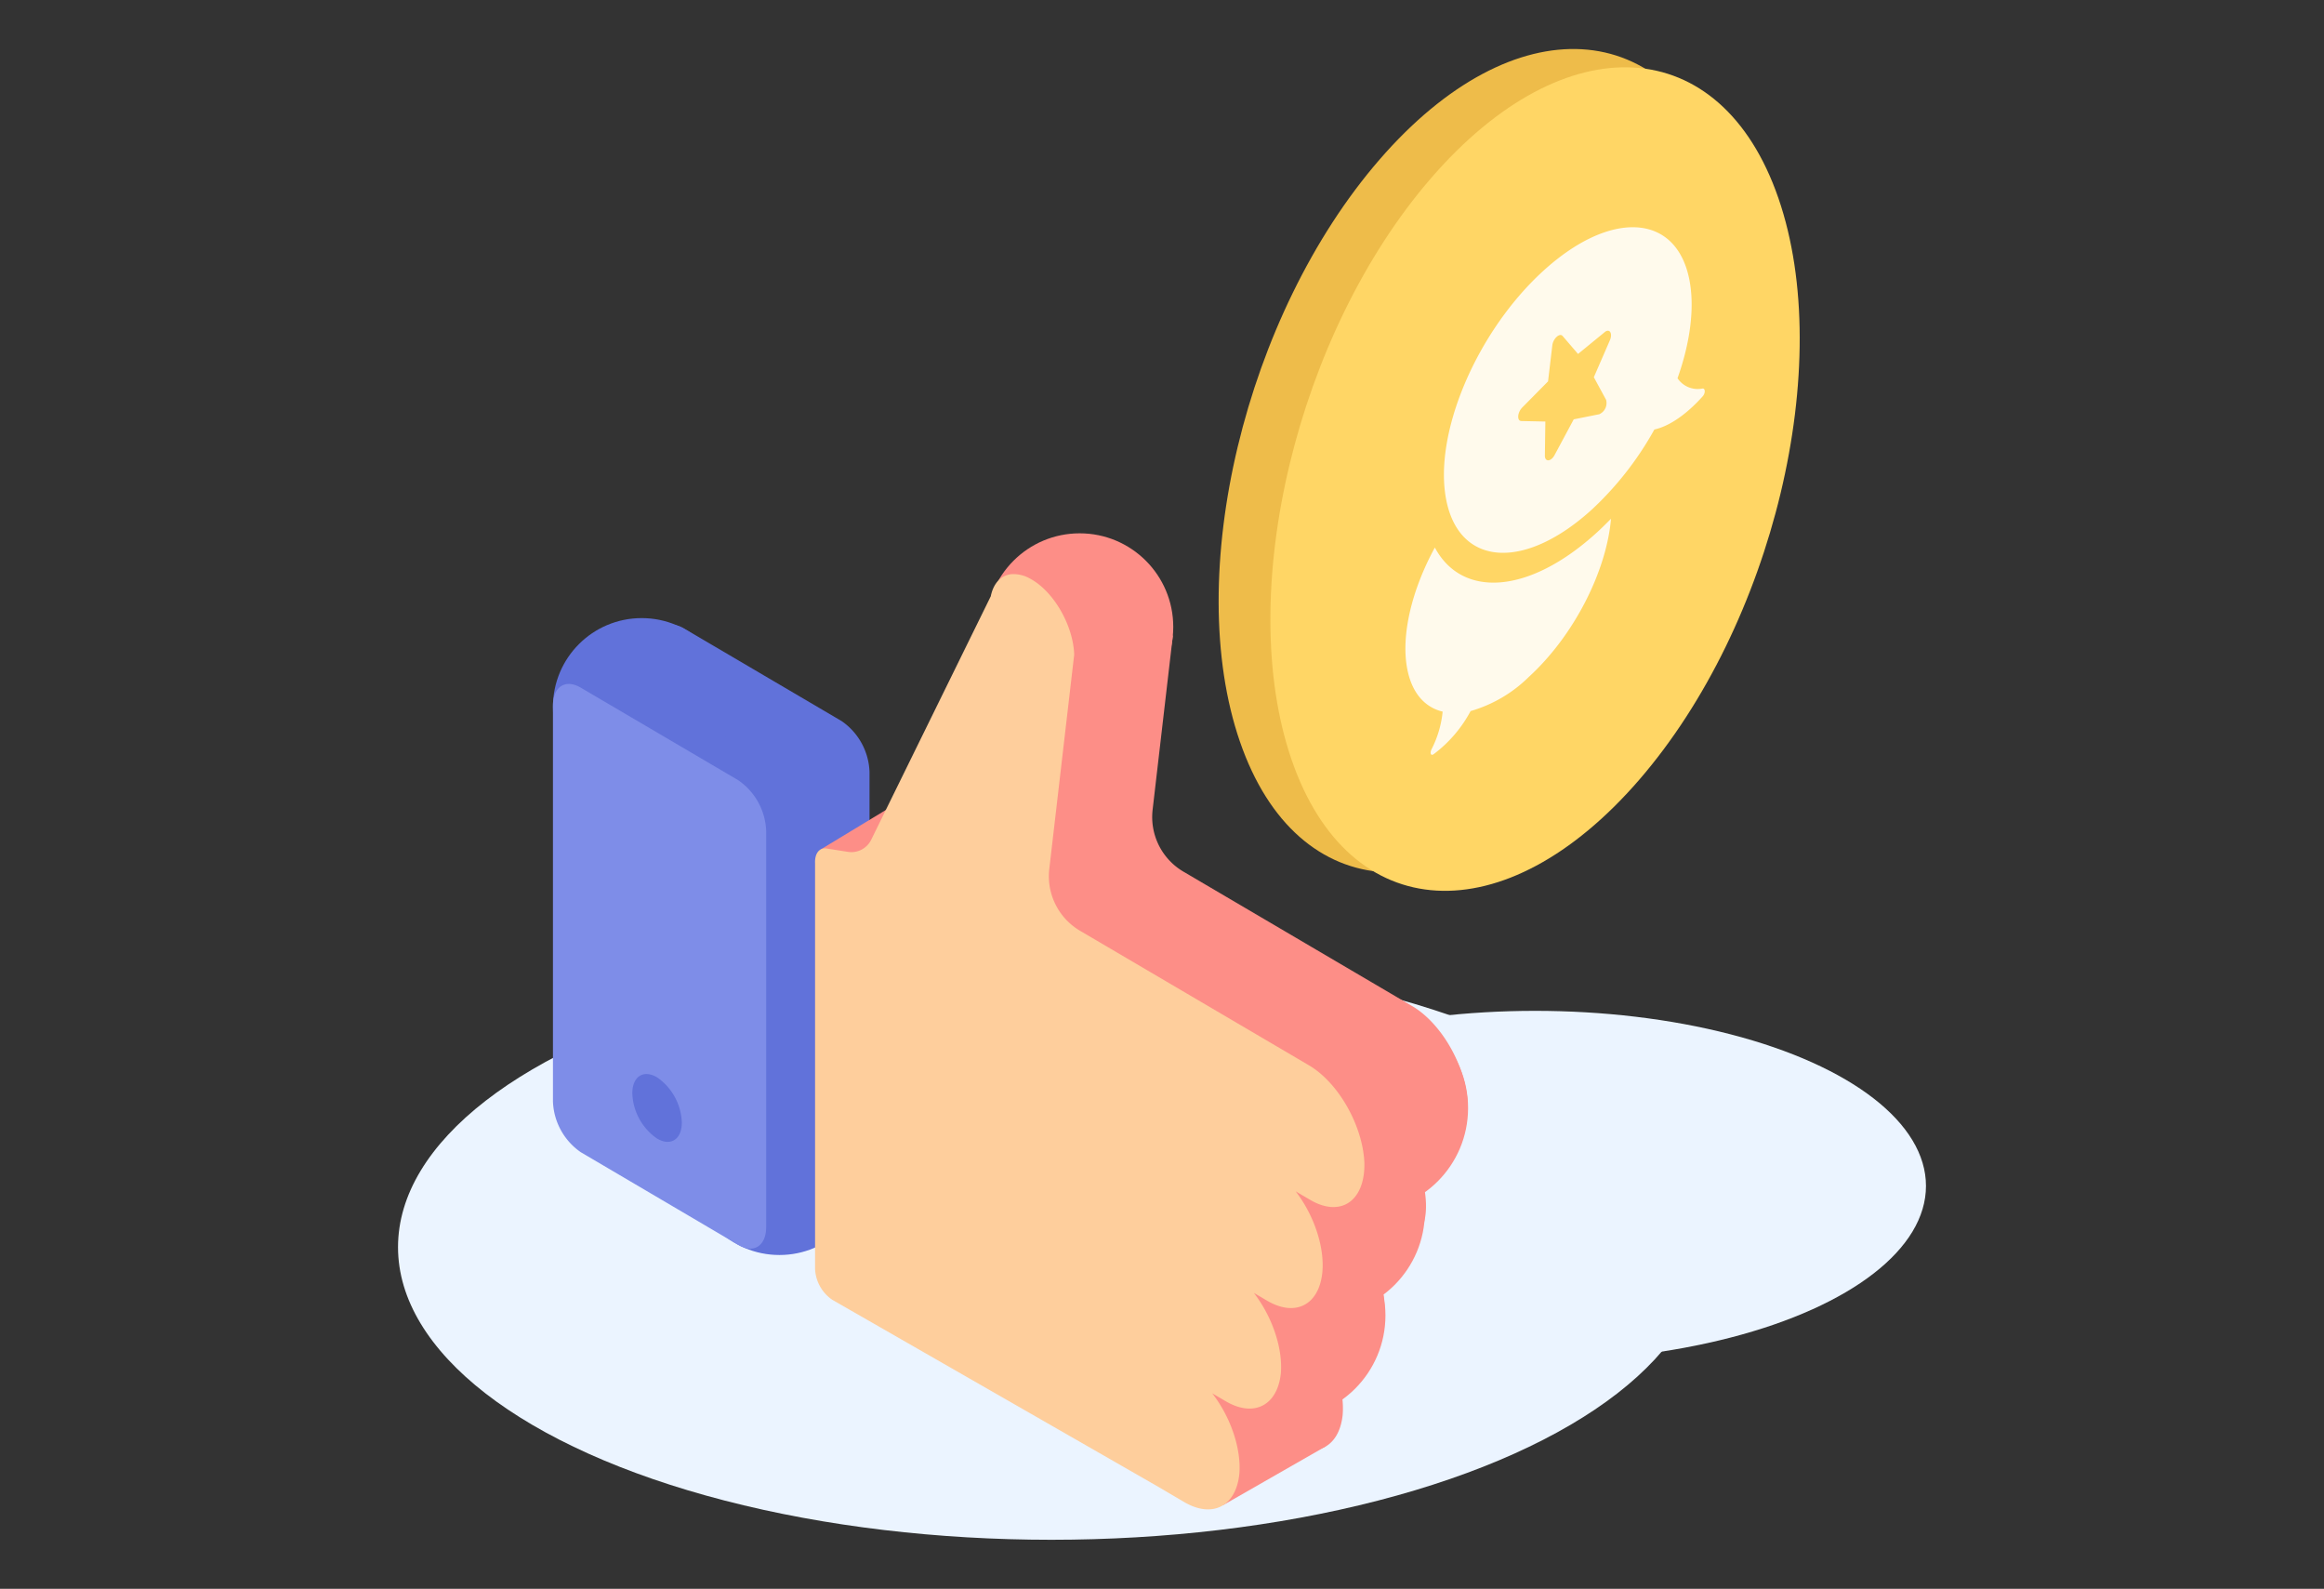 <svg xmlns="http://www.w3.org/2000/svg" viewBox="0 0 376 257"><rect x="0" y="0" width="376" height="257" fill="#333333" stroke="none"/><title>Sueveys and feedback</title><g id="Layer_2" data-name="Layer 2"><g id="Layer_1-2" data-name="Layer 1"><rect width="376" height="257" fill="none"/><ellipse cx="170.104" cy="201.736" rx="105.708" ry="47.337" fill="#ebf4ff"/><ellipse cx="248.355" cy="191.837" rx="63.249" ry="28.324" fill="#ebf4ff"/><polygon points="197.837 243.497 214.539 233.935 192.235 223.15 197.837 243.497" fill="#fd8e87"/><path d="M237.462,178.543c-.265-6.127-4.3-13.143-9.135-15.886L191.466,140.995a10.242,10.242,0,0,1-4.984-10.013l3.272-28.148-6.109-3.13c-.156-4.759,1.478-5.46-2.297-7.486-1.054-.566-.861-2.977-1.786-2.892-1.718.161-5.058,1.419-5.485,3.535l-17.571,35.769-6.105-.954c-1.137-.133-1.869.812-1.815,2.346v65.664a6.409,6.409,0,0,0,2.76,4.979l52.501,30.111,4.38,2.574c4.562,2.725,8.43.814,9-4.449.353-4.061-1.364-9.196-4.38-13.091l2.1,1.234c4.562,2.725,8.43.814,9-4.449.338-4.047-1.371-9.147-4.365-13.027l2.07,1.217c4.562,2.725,8.43.814,9-4.449.418-4.054-1.275-9.244-4.305-13.196l2.355,1.384c4.847,2.84,8.77.28,8.763-5.717Q237.465,178.676,237.462,178.543Z" fill="#fd8e87"/><path d="M136.179,116.649l-25.501-14.986c-2.485-1.461-4.5-.153-4.5,2.92V168.597a10.439,10.439,0,0,0,4.5,8.209l25.501,15.004c2.485,1.461,4.5.153,4.5-2.92V124.859A10.439,10.439,0,0,0,136.179,116.649Zm-13.155,57.952a9.29,9.29,0,0,1-4.005-7.306c0-2.735,1.793-3.899,4.005-2.599a9.29,9.29,0,0,1,4.005,7.306C127.029,174.738,125.236,175.901,123.024,174.601Z" fill="#6172da"/><polygon points="90.619 111.062 107.591 101.364 107.591 122.1 90.619 111.062" fill="#6172da"/><polygon points="99.105 167.441 123.429 155.086 130.773 173.206 125.967 182.054 109.888 189.03 99.105 178.566 99.105 167.441" fill="#6172da"/><circle cx="103.822" cy="114.343" r="14.36" fill="#6172da"/><circle cx="126.107" cy="188.647" r="14.36" fill="#6172da"/><polygon points="122.479 201.62 139.068 190.901 122.479 182.054 122.479 201.62" fill="#6172da"/><path d="M119.463,126.22,93.962,111.234c-2.485-1.461-4.5-.153-4.5,2.92v64.013a10.439,10.439,0,0,0,4.5,8.209l25.501,15.004c2.485,1.461,4.5.153,4.5-2.92V134.429A10.439,10.439,0,0,0,119.463,126.22ZM106.308,184.172a9.29,9.29,0,0,1-4.005-7.306c0-2.735,1.793-3.899,4.005-2.599a9.29,9.29,0,0,1,4.005,7.306C110.312,184.308,108.52,185.472,106.308,184.172Z" fill="#7e8de8"/><circle cx="207.382" cy="212.775" r="16.77" fill="#fd8e87"/><circle cx="213.762" cy="196.005" r="16.77" fill="#fd8e87"/><circle cx="220.749" cy="179.236" r="16.77" fill="#fd8e87"/><circle cx="174.682" cy="101.408" r="15.139" fill="#fd8e87"/><polygon points="132.727 137.437 145.023 129.99 143.917 139.093 132.727 137.437" fill="#fd8e87"/><path d="M220.746,188.113c-.265-6.127-4.3-13.143-9.135-15.886L174.749,150.566a10.242,10.242,0,0,1-4.984-10.013l4.029-34.659c-.156-4.759-3.341-10.259-7.116-12.285a5.408,5.408,0,0,0-3.009-.733c-1.718.161-2.947,1.465-3.375,3.581l-19.349,39.389a3.562,3.562,0,0,1-3.747,1.949l-3.515-.549c-1.137-.133-1.869.812-1.815,2.346v65.664a6.409,6.409,0,0,0,2.76,4.979l52.501,30.111,4.38,2.574c4.562,2.725,8.43.814,9-4.449.353-4.061-1.364-9.196-4.38-13.091l2.1,1.234c4.562,2.725,8.43.814,9-4.449.338-4.047-1.371-9.147-4.365-13.027l2.07,1.217c4.562,2.725,8.43.814,9-4.449.418-4.054-1.275-9.244-4.305-13.196l2.355,1.384c4.847,2.84,8.77.28,8.763-5.717Q220.748,188.246,220.746,188.113Z" fill="#fece9c"/><path d="M279.35,29.074c9.29,26.886-.804,69.033-22.545,94.14s-46.898,23.664-56.188-3.222.804-69.033,22.545-94.14S270.06,2.188,279.35,29.074Z" fill="#eebc4a"/><path d="M287.722,32.034c9.29,26.886-.804,69.033-22.545,94.14S218.278,149.838,208.988,122.952s.804-69.033,22.545-94.14S278.431,5.149,287.722,32.034Z" fill="#ffd665"/><path d="M249.648,43.852c-10.839,9.907-17.836,26.515-15.628,37.178s12.761,11.232,23.6,1.325a52.226,52.226,0,0,0,10.04-12.878c3.169-.703,6.151-3.497,7.795-5.342.504-.529.452-1.373-.02-1.284a3.929,3.929,0,0,1-4.028-1.665c2.055-5.786,2.836-11.503,1.881-16.114C271.092,34.467,260.487,33.945,249.648,43.852Zm10.839,11.138-2.619,6.027,1.987,3.668a1.985,1.985,0,0,1-1.115,2.322l-4.126.824-3.1,5.781c-.576,1.074-1.545,1.137-1.569.131l.078-5.555-3.884-.083c-.739-.01-.656-1.389.158-2.201l4.161-4.214.693-5.843c.143-1.09,1.175-2.033,1.652-1.51l2.507,2.918,4.304-3.522C260.399,53.082,260.935,53.894,260.487,54.99Zm-2.09,31.112c.774-.708,1.537-1.473,2.247-2.191-.716,8.4-5.919,18.845-13.3,25.591a22.108,22.108,0,0,1-9.415,5.52,21.157,21.157,0,0,1-5.983,6.976c-.425.32-.647-.162-.346-.781a16.891,16.891,0,0,0,1.805-6.105c-2.844-.691-4.902-2.923-5.69-6.727-1.134-5.476.691-12.97,4.43-19.814C236.552,96.812,247.402,96.15,258.396,86.101Z" fill="#fffaec"/></g></g></svg>